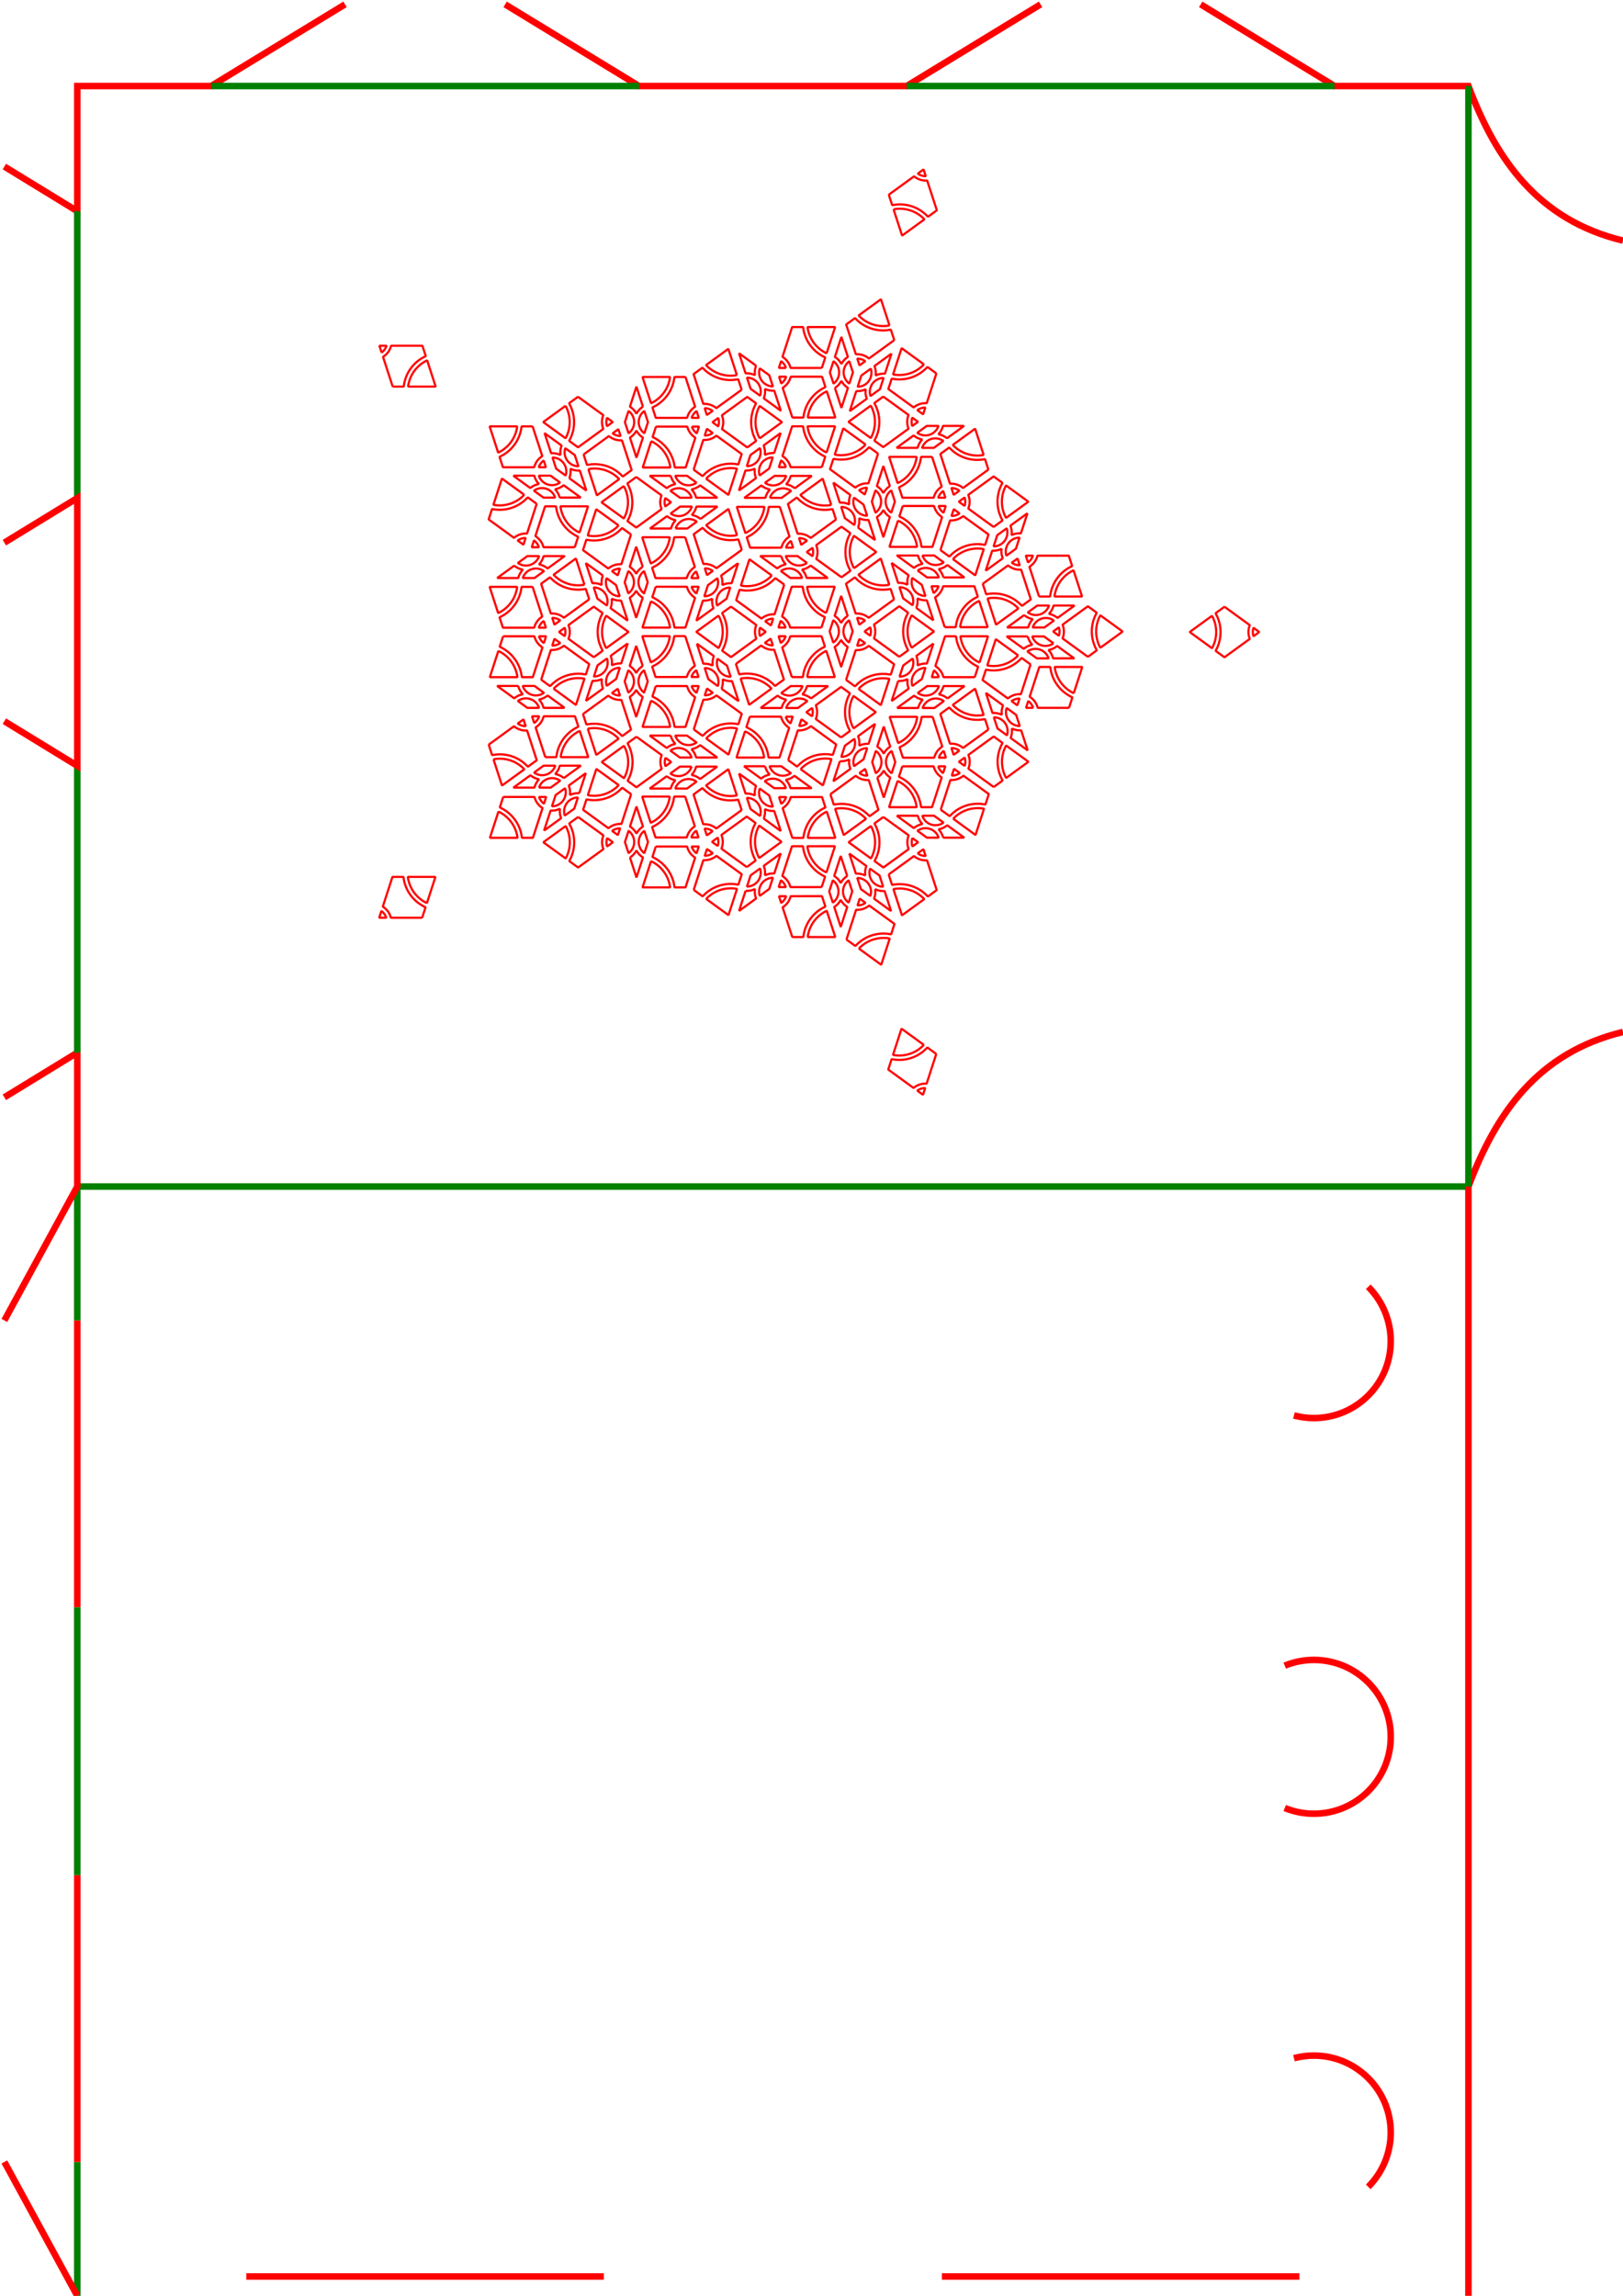 <?xml version="1.0" encoding="UTF-8" standalone="no"?>
<!-- Created with Inkscape (http://www.inkscape.org/) -->

<svg
   xmlns:dc="http://purl.org/dc/elements/1.1/"
   xmlns:cc="http://creativecommons.org/ns#"
   xmlns:rdf="http://www.w3.org/1999/02/22-rdf-syntax-ns#"
   xmlns:svg="http://www.w3.org/2000/svg"
   xmlns="http://www.w3.org/2000/svg"
   xmlns:xlink="http://www.w3.org/1999/xlink"
   xmlns:sodipodi="http://sodipodi.sourceforge.net/DTD/sodipodi-0.dtd"
   xmlns:inkscape="http://www.inkscape.org/namespaces/inkscape"
   width="210mm"
   height="297mm"
   viewBox="0 0 744.095 1052.362"
   id="svg4136"
   version="1.1"
   inkscape:version="0.91 r13725"
   sodipodi:docname="penrose-clone-try-choose-shape1f.svg">
  <defs
     id="defs4138" />
  <sodipodi:namedview
     id="base"
     pagecolor="#ffffff"
     bordercolor="#666666"
     borderopacity="1.0"
     inkscape:pageopacity="0.0"
     inkscape:pageshadow="2"
     inkscape:zoom="0.64477289"
     inkscape:cx="720.88144"
     inkscape:cy="400.5538"
     inkscape:document-units="mm"
     inkscape:current-layer="layer1"
     showgrid="false"
     units="mm"
     height="12in"
     width="8in"
     inkscape:object-paths="true"
     inkscape:snap-intersection-paths="true"
     inkscape:object-nodes="true"
     inkscape:snap-smooth-nodes="true"
     inkscape:snap-object-midpoints="true"
     inkscape:snap-center="true"
     inkscape:snap-global="true"
     inkscape:window-width="1912"
     inkscape:window-height="1057"
     inkscape:window-x="0"
     inkscape:window-y="0"
     inkscape:window-maximized="1"
     showguides="true"
     inkscape:guide-bbox="true"
     inkscape:snap-page="true">
    <sodipodi:guide
       position="35.433,508.465"
       orientation="1,0"
       id="guide10567"
       inkscape:label="Bottom tab"
       inkscape:color="rgb(0,0,255)" />
    <sodipodi:guide
       position="354.331,508.465"
       orientation="0,1"
       id="guide10791"
       inkscape:label="Fold"
       inkscape:color="rgb(0,0,255)" />
    <sodipodi:guide
       position="354.331,1016.929"
       orientation="0,1"
       id="guide10795"
       inkscape:label="Left tab"
       inkscape:color="rgb(0,0,255)" />
    <sodipodi:guide
       position="673.228,508.465"
       orientation="1,0"
       id="guide10797"
       inkscape:label="Top tab"
       inkscape:color="rgb(0,0,255)" />
    <sodipodi:guide
       position="354.331,508.465"
       orientation="1,0"
       id="guide10803"
       inkscape:label=""
       inkscape:color="rgb(0,0,255)" />
    <sodipodi:guide
       position="354.331,762.697"
       orientation="0,1"
       id="guide10805"
       inkscape:label=""
       inkscape:color="rgb(0,0,255)" />
  </sodipodi:namedview>
  <g
     inkscape:label="Calque 1"
     inkscape:groupmode="layer"
     id="layer1"
     transform="translate(0,-7.616784e-5)"
     style="display:inline">
    <g
       id="g10709"
       transform="matrix(0,-1,1,0,-172.707,660.907)">
      <g
         id="g10632">
        <use
           x="0"
           y="0"
           xlink:href="#g11011"
           inkscape:transform-center-x="561.91671"
           inkscape:transform-center-y="79.971077"
           id="use11642"
           transform="matrix(0.309,0.951,-0.951,0.309,757.765,11.121)"
           width="100%"
           height="100%"
           style="opacity:1" />
        <use
           x="0"
           y="0"
           xlink:href="#g11011"
           inkscape:transform-center-x="204.06451"
           inkscape:transform-center-y="-438.72823"
           id="use11644"
           transform="matrix(-0.809,0.588,-0.588,-0.809,981.35,735.235)"
           width="100%"
           height="100%"
           style="opacity:1" />
        <use
           x="0"
           y="0"
           xlink:href="#g11011"
           inkscape:transform-center-x="-300.37416"
           inkscape:transform-center-y="-378.41175"
           id="use11646"
           transform="matrix(-0.809,-0.588,0.588,-0.809,361.769,1171.641)"
           width="100%"
           height="100%"
           style="opacity:1" />
        <use
           x="0"
           y="0"
           xlink:href="#g11011"
           inkscape:transform-center-x="-532.14816"
           inkscape:transform-center-y="196.88025"
           id="use11648"
           transform="matrix(0.309,-0.951,0.951,0.309,-244.739,717.241)"
           width="100%"
           height="100%"
           style="opacity:1" />
        <g
           id="g11011"
           inkscape:label="#g11667"
           transform="matrix(1,0,0,-1,89.685,1204.55)"
           style="opacity:1">
          <g
             transform="matrix(-0.809,0.588,0.588,0.809,-1.46,-27.163)"
             style="display:inline"
             id="use10954">
            <path
               id="path10374"
               transform="matrix(-0.809,0.588,-0.588,-0.809,125.425,994.229)"
               d="m -214.732,156.416 -4.799,1.559 c 0.94,4.65 0.028,9.66 -2.975,13.793 -0.702,0.966 -1.487,1.837 -2.334,2.615 l 2.949,4.059 13.646,-4.434 c -0.139,-1.901 0.361,-3.857 1.564,-5.514 0.12,-0.165 0.251,-0.317 0.381,-0.471 l -8.434,-11.607 z m -6.697,2.176 -12.039,3.912 7.441,10.242 c 0.685,-0.65 1.327,-1.362 1.902,-2.154 2.62,-3.606 3.454,-7.948 2.695,-12 z m 16.35,11.109 c -0.8,1.115 -1.187,2.395 -1.195,3.666 l 3.121,-1.014 -1.926,-2.652 z"
               style="color:#000000;font-style:normal;font-variant:normal;font-weight:normal;font-stretch:normal;font-size:medium;line-height:normal;font-family:sans-serif;text-indent:0;text-align:start;text-decoration:none;text-decoration-line:none;text-decoration-style:solid;text-decoration-color:#000000;letter-spacing:normal;word-spacing:normal;text-transform:none;direction:ltr;block-progression:tb;writing-mode:lr-tb;baseline-shift:baseline;text-anchor:start;white-space:normal;clip-rule:nonzero;display:inline;overflow:visible;visibility:visible;opacity:1;isolation:auto;mix-blend-mode:normal;color-interpolation:sRGB;color-interpolation-filters:linearRGB;solid-color:#000000;solid-opacity:1;fill:none;fill-opacity:1;fill-rule:evenodd;stroke:#ff0000;stroke-width:1;stroke-linecap:butt;stroke-linejoin:bevel;stroke-miterlimit:4;stroke-dasharray:none;stroke-dashoffset:0;stroke-opacity:1;color-rendering:auto;image-rendering:auto;shape-rendering:auto;text-rendering:auto;enable-background:accumulate"
               inkscape:connector-curvature="0" />
          </g>
          <g
             transform="matrix(-0.809,0.588,-0.588,-0.809,870.747,1149.416)"
             style="display:inline;stroke-linejoin:bevel"
             id="use10956">
            <path
               id="path10474"
               transform="matrix(-0.809,-0.588,-0.588,0.809,139.476,470.337)"
               d="m -205.154,138.531 -9.176,2.98 c 0.105,1.452 -0.164,2.936 -0.834,4.295 1.446,-0.209 2.945,-0.037 4.34,0.527 l 5.67,-7.803 z m -11.141,3.619 -5.123,1.664 -3.164,4.355 c 2.542,0.816 5.413,-0.036 7.072,-2.32 0.815,-1.122 1.207,-2.416 1.215,-3.699 z m 2.547,5.557 c -2.038,-0.071 -4.071,0.842 -5.365,2.623 -0.815,1.122 -1.205,2.416 -1.213,3.699 l 5.121,-1.664 3.162,-4.354 c -0.558,-0.179 -1.131,-0.285 -1.705,-0.305 z m -12.051,2.139 -5.67,7.803 9.178,-2.98 c -0.105,-1.451 0.164,-2.936 0.834,-4.295 -1.447,0.21 -2.946,0.038 -4.342,-0.527 z"
               style="color:#000000;font-style:normal;font-variant:normal;font-weight:normal;font-stretch:normal;font-size:medium;line-height:normal;font-family:sans-serif;text-indent:0;text-align:start;text-decoration:none;text-decoration-line:none;text-decoration-style:solid;text-decoration-color:#000000;letter-spacing:normal;word-spacing:normal;text-transform:none;direction:ltr;block-progression:tb;writing-mode:lr-tb;baseline-shift:baseline;text-anchor:start;white-space:normal;clip-rule:nonzero;display:inline;overflow:visible;visibility:visible;opacity:1;isolation:auto;mix-blend-mode:normal;color-interpolation:sRGB;color-interpolation-filters:linearRGB;solid-color:#000000;solid-opacity:1;fill:none;fill-opacity:1;fill-rule:evenodd;stroke:#ff0000;stroke-width:1;stroke-linecap:butt;stroke-linejoin:bevel;stroke-miterlimit:4;stroke-dasharray:none;stroke-dashoffset:0;stroke-opacity:1;color-rendering:auto;image-rendering:auto;shape-rendering:auto;text-rendering:auto;enable-background:accumulate"
               inkscape:connector-curvature="0" />
          </g>
          <g
             transform="matrix(-1,0,0,1,444.046,-27.638)"
             style="display:inline"
             id="use10973">
            <path
               id="path10378"
               transform="matrix(-0.809,0.588,-0.588,-0.809,125.425,994.229)"
               d="m -214.732,156.416 -4.799,1.559 c 0.94,4.65 0.028,9.66 -2.975,13.793 -0.702,0.966 -1.487,1.837 -2.334,2.615 l 2.949,4.059 13.646,-4.434 c -0.139,-1.901 0.361,-3.857 1.564,-5.514 0.12,-0.165 0.251,-0.317 0.381,-0.471 l -8.434,-11.607 z m -6.697,2.176 -12.039,3.912 7.441,10.242 c 0.685,-0.65 1.327,-1.362 1.902,-2.154 2.62,-3.606 3.454,-7.948 2.695,-12 z m 16.35,11.109 c -0.8,1.115 -1.187,2.395 -1.195,3.666 l 3.121,-1.014 -1.926,-2.652 z"
               style="color:#000000;font-style:normal;font-variant:normal;font-weight:normal;font-stretch:normal;font-size:medium;line-height:normal;font-family:sans-serif;text-indent:0;text-align:start;text-decoration:none;text-decoration-line:none;text-decoration-style:solid;text-decoration-color:#000000;letter-spacing:normal;word-spacing:normal;text-transform:none;direction:ltr;block-progression:tb;writing-mode:lr-tb;baseline-shift:baseline;text-anchor:start;white-space:normal;clip-rule:nonzero;display:inline;overflow:visible;visibility:visible;opacity:1;isolation:auto;mix-blend-mode:normal;color-interpolation:sRGB;color-interpolation-filters:linearRGB;solid-color:#000000;solid-opacity:1;fill:none;fill-opacity:1;fill-rule:evenodd;stroke:#ff0000;stroke-width:1;stroke-linecap:butt;stroke-linejoin:bevel;stroke-miterlimit:4;stroke-dasharray:none;stroke-dashoffset:0;stroke-opacity:1;color-rendering:auto;image-rendering:auto;shape-rendering:auto;text-rendering:auto;enable-background:accumulate"
               inkscape:connector-curvature="0" />
          </g>
          <g
             transform="matrix(-0.309,0.951,0.951,0.309,-384.338,305.063)"
             style="display:inline"
             id="use10975">
            <path
               id="path10382"
               transform="matrix(-0.809,0.588,-0.588,-0.809,125.425,994.229)"
               d="m -214.732,156.416 -4.799,1.559 c 0.94,4.65 0.028,9.66 -2.975,13.793 -0.702,0.966 -1.487,1.837 -2.334,2.615 l 2.949,4.059 13.646,-4.434 c -0.139,-1.901 0.361,-3.857 1.564,-5.514 0.12,-0.165 0.251,-0.317 0.381,-0.471 l -8.434,-11.607 z m -6.697,2.176 -12.039,3.912 7.441,10.242 c 0.685,-0.65 1.327,-1.362 1.902,-2.154 2.62,-3.606 3.454,-7.948 2.695,-12 z m 16.35,11.109 c -0.8,1.115 -1.187,2.395 -1.195,3.666 l 3.121,-1.014 -1.926,-2.652 z"
               style="color:#000000;font-style:normal;font-variant:normal;font-weight:normal;font-stretch:normal;font-size:medium;line-height:normal;font-family:sans-serif;text-indent:0;text-align:start;text-decoration:none;text-decoration-line:none;text-decoration-style:solid;text-decoration-color:#000000;letter-spacing:normal;word-spacing:normal;text-transform:none;direction:ltr;block-progression:tb;writing-mode:lr-tb;baseline-shift:baseline;text-anchor:start;white-space:normal;clip-rule:nonzero;display:inline;overflow:visible;visibility:visible;opacity:1;isolation:auto;mix-blend-mode:normal;color-interpolation:sRGB;color-interpolation-filters:linearRGB;solid-color:#000000;solid-opacity:1;fill:none;fill-opacity:1;fill-rule:evenodd;stroke:#ff0000;stroke-width:1;stroke-linecap:butt;stroke-linejoin:bevel;stroke-miterlimit:4;stroke-dasharray:none;stroke-dashoffset:0;stroke-opacity:1;color-rendering:auto;image-rendering:auto;shape-rendering:auto;text-rendering:auto;enable-background:accumulate"
               inkscape:connector-curvature="0" />
          </g>
          <g
             transform="matrix(0.809,0.588,0.588,-0.809,-323.926,1195.68)"
             style="display:inline"
             id="use10977">
            <path
               id="path10386"
               transform="matrix(-0.809,0.588,-0.588,-0.809,125.425,994.229)"
               d="m -214.732,156.416 -4.799,1.559 c 0.94,4.65 0.028,9.66 -2.975,13.793 -0.702,0.966 -1.487,1.837 -2.334,2.615 l 2.949,4.059 13.646,-4.434 c -0.139,-1.901 0.361,-3.857 1.564,-5.514 0.12,-0.165 0.251,-0.317 0.381,-0.471 l -8.434,-11.607 z m -6.697,2.176 -12.039,3.912 7.441,10.242 c 0.685,-0.65 1.327,-1.362 1.902,-2.154 2.62,-3.606 3.454,-7.948 2.695,-12 z m 16.35,11.109 c -0.8,1.115 -1.187,2.395 -1.195,3.666 l 3.121,-1.014 -1.926,-2.652 z"
               style="color:#000000;font-style:normal;font-variant:normal;font-weight:normal;font-stretch:normal;font-size:medium;line-height:normal;font-family:sans-serif;text-indent:0;text-align:start;text-decoration:none;text-decoration-line:none;text-decoration-style:solid;text-decoration-color:#000000;letter-spacing:normal;word-spacing:normal;text-transform:none;direction:ltr;block-progression:tb;writing-mode:lr-tb;baseline-shift:baseline;text-anchor:start;white-space:normal;clip-rule:nonzero;display:inline;overflow:visible;visibility:visible;opacity:1;isolation:auto;mix-blend-mode:normal;color-interpolation:sRGB;color-interpolation-filters:linearRGB;solid-color:#000000;solid-opacity:1;fill:none;fill-opacity:1;fill-rule:evenodd;stroke:#ff0000;stroke-width:1;stroke-linecap:butt;stroke-linejoin:bevel;stroke-miterlimit:4;stroke-dasharray:none;stroke-dashoffset:0;stroke-opacity:1;color-rendering:auto;image-rendering:auto;shape-rendering:auto;text-rendering:auto;enable-background:accumulate"
               inkscape:connector-curvature="0" />
          </g>
          <g
             transform="translate(-14.051,-43.245)"
             style="display:inline;stroke-linejoin:bevel"
             id="use10987">
            <path
               id="path10470"
               transform="matrix(-0.809,-0.588,-0.588,0.809,139.476,470.337)"
               d="m -205.154,138.531 -9.176,2.98 c 0.105,1.452 -0.164,2.936 -0.834,4.295 1.446,-0.209 2.945,-0.037 4.34,0.527 l 5.67,-7.803 z m -11.141,3.619 -5.123,1.664 -3.164,4.355 c 2.542,0.816 5.413,-0.036 7.072,-2.32 0.815,-1.122 1.207,-2.416 1.215,-3.699 z m 2.547,5.557 c -2.038,-0.071 -4.071,0.842 -5.365,2.623 -0.815,1.122 -1.205,2.416 -1.213,3.699 l 5.121,-1.664 3.162,-4.354 c -0.558,-0.179 -1.131,-0.285 -1.705,-0.305 z m -12.051,2.139 -5.67,7.803 9.178,-2.98 c -0.105,-1.451 0.164,-2.936 0.834,-4.295 -1.447,0.21 -2.946,0.038 -4.342,-0.527 z"
               style="color:#000000;font-style:normal;font-variant:normal;font-weight:normal;font-stretch:normal;font-size:medium;line-height:normal;font-family:sans-serif;text-indent:0;text-align:start;text-decoration:none;text-decoration-line:none;text-decoration-style:solid;text-decoration-color:#000000;letter-spacing:normal;word-spacing:normal;text-transform:none;direction:ltr;block-progression:tb;writing-mode:lr-tb;baseline-shift:baseline;text-anchor:start;white-space:normal;clip-rule:nonzero;display:inline;overflow:visible;visibility:visible;opacity:1;isolation:auto;mix-blend-mode:normal;color-interpolation:sRGB;color-interpolation-filters:linearRGB;solid-color:#000000;solid-opacity:1;fill:none;fill-opacity:1;fill-rule:evenodd;stroke:#ff0000;stroke-width:1;stroke-linecap:butt;stroke-linejoin:bevel;stroke-miterlimit:4;stroke-dasharray:none;stroke-dashoffset:0;stroke-opacity:1;color-rendering:auto;image-rendering:auto;shape-rendering:auto;text-rendering:auto;enable-background:accumulate"
               inkscape:connector-curvature="0" />
          </g>
          <g
             transform="translate(-6.4138737e-5,-3.0027199e-5)"
             style="display:inline;stroke-linejoin:bevel"
             id="use10989">
            <path
               id="path10466"
               transform="matrix(-0.809,-0.588,-0.588,0.809,139.476,470.337)"
               d="m -205.154,138.531 -9.176,2.98 c 0.105,1.452 -0.164,2.936 -0.834,4.295 1.446,-0.209 2.945,-0.037 4.34,0.527 l 5.67,-7.803 z m -11.141,3.619 -5.123,1.664 -3.164,4.355 c 2.542,0.816 5.413,-0.036 7.072,-2.32 0.815,-1.122 1.207,-2.416 1.215,-3.699 z m 2.547,5.557 c -2.038,-0.071 -4.071,0.842 -5.365,2.623 -0.815,1.122 -1.205,2.416 -1.213,3.699 l 5.121,-1.664 3.162,-4.354 c -0.558,-0.179 -1.131,-0.285 -1.705,-0.305 z m -12.051,2.139 -5.67,7.803 9.178,-2.98 c -0.105,-1.451 0.164,-2.936 0.834,-4.295 -1.447,0.21 -2.946,0.038 -4.342,-0.527 z"
               style="color:#000000;font-style:normal;font-variant:normal;font-weight:normal;font-stretch:normal;font-size:medium;line-height:normal;font-family:sans-serif;text-indent:0;text-align:start;text-decoration:none;text-decoration-line:none;text-decoration-style:solid;text-decoration-color:#000000;letter-spacing:normal;word-spacing:normal;text-transform:none;direction:ltr;block-progression:tb;writing-mode:lr-tb;baseline-shift:baseline;text-anchor:start;white-space:normal;clip-rule:nonzero;display:inline;overflow:visible;visibility:visible;opacity:1;isolation:auto;mix-blend-mode:normal;color-interpolation:sRGB;color-interpolation-filters:linearRGB;solid-color:#000000;solid-opacity:1;fill:none;fill-opacity:1;fill-rule:evenodd;stroke:#ff0000;stroke-width:1;stroke-linecap:butt;stroke-linejoin:bevel;stroke-miterlimit:4;stroke-dasharray:none;stroke-dashoffset:0;stroke-opacity:1;color-rendering:auto;image-rendering:auto;shape-rendering:auto;text-rendering:auto;enable-background:accumulate"
               inkscape:connector-curvature="0" />
          </g>
          <g
             transform="matrix(0.309,0.951,0.951,-0.309,-535.605,772.135)"
             style="display:inline"
             id="use10991">
            <path
               id="path10390"
               transform="matrix(-0.809,0.588,-0.588,-0.809,125.425,994.229)"
               d="m -214.732,156.416 -4.799,1.559 c 0.94,4.65 0.028,9.66 -2.975,13.793 -0.702,0.966 -1.487,1.837 -2.334,2.615 l 2.949,4.059 13.646,-4.434 c -0.139,-1.901 0.361,-3.857 1.564,-5.514 0.12,-0.165 0.251,-0.317 0.381,-0.471 l -8.434,-11.607 z m -6.697,2.176 -12.039,3.912 7.441,10.242 c 0.685,-0.65 1.327,-1.362 1.902,-2.154 2.62,-3.606 3.454,-7.948 2.695,-12 z m 16.35,11.109 c -0.8,1.115 -1.187,2.395 -1.195,3.666 l 3.121,-1.014 -1.926,-2.652 z"
               style="color:#000000;font-style:normal;font-variant:normal;font-weight:normal;font-stretch:normal;font-size:medium;line-height:normal;font-family:sans-serif;text-indent:0;text-align:start;text-decoration:none;text-decoration-line:none;text-decoration-style:solid;text-decoration-color:#000000;letter-spacing:normal;word-spacing:normal;text-transform:none;direction:ltr;block-progression:tb;writing-mode:lr-tb;baseline-shift:baseline;text-anchor:start;white-space:normal;clip-rule:nonzero;display:inline;overflow:visible;visibility:visible;opacity:1;isolation:auto;mix-blend-mode:normal;color-interpolation:sRGB;color-interpolation-filters:linearRGB;solid-color:#000000;solid-opacity:1;fill:none;fill-opacity:1;fill-rule:evenodd;stroke:#ff0000;stroke-width:1;stroke-linecap:butt;stroke-linejoin:bevel;stroke-miterlimit:4;stroke-dasharray:none;stroke-dashoffset:0;stroke-opacity:1;color-rendering:auto;image-rendering:auto;shape-rendering:auto;text-rendering:auto;enable-background:accumulate"
               inkscape:connector-curvature="0" />
          </g>
          <g
             transform="matrix(0.809,0.588,-0.588,0.809,452.002,2.564)"
             style="display:inline;stroke-linejoin:bevel"
             id="use10993">
            <path
               id="path10462"
               transform="matrix(-0.809,-0.588,-0.588,0.809,139.476,470.337)"
               d="m -205.154,138.531 -9.176,2.98 c 0.105,1.452 -0.164,2.936 -0.834,4.295 1.446,-0.209 2.945,-0.037 4.34,0.527 l 5.67,-7.803 z m -11.141,3.619 -5.123,1.664 -3.164,4.355 c 2.542,0.816 5.413,-0.036 7.072,-2.32 0.815,-1.122 1.207,-2.416 1.215,-3.699 z m 2.547,5.557 c -2.038,-0.071 -4.071,0.842 -5.365,2.623 -0.815,1.122 -1.205,2.416 -1.213,3.699 l 5.121,-1.664 3.162,-4.354 c -0.558,-0.179 -1.131,-0.285 -1.705,-0.305 z m -12.051,2.139 -5.67,7.803 9.178,-2.98 c -0.105,-1.451 0.164,-2.936 0.834,-4.295 -1.447,0.21 -2.946,0.038 -4.342,-0.527 z"
               style="color:#000000;font-style:normal;font-variant:normal;font-weight:normal;font-stretch:normal;font-size:medium;line-height:normal;font-family:sans-serif;text-indent:0;text-align:start;text-decoration:none;text-decoration-line:none;text-decoration-style:solid;text-decoration-color:#000000;letter-spacing:normal;word-spacing:normal;text-transform:none;direction:ltr;block-progression:tb;writing-mode:lr-tb;baseline-shift:baseline;text-anchor:start;white-space:normal;clip-rule:nonzero;display:inline;overflow:visible;visibility:visible;opacity:1;isolation:auto;mix-blend-mode:normal;color-interpolation:sRGB;color-interpolation-filters:linearRGB;solid-color:#000000;solid-opacity:1;fill:none;fill-opacity:1;fill-rule:evenodd;stroke:#ff0000;stroke-width:1;stroke-linecap:butt;stroke-linejoin:bevel;stroke-miterlimit:4;stroke-dasharray:none;stroke-dashoffset:0;stroke-opacity:1;color-rendering:auto;image-rendering:auto;shape-rendering:auto;text-rendering:auto;enable-background:accumulate"
               inkscape:connector-curvature="0" />
          </g>
          <g
             transform="matrix(-0.809,0.588,-0.588,-0.809,811.231,1130.078)"
             style="display:inline;stroke-linejoin:bevel"
             id="use10995">
            <path
               id="path10458"
               transform="matrix(-0.809,-0.588,-0.588,0.809,139.476,470.337)"
               d="m -205.154,138.531 -9.176,2.98 c 0.105,1.452 -0.164,2.936 -0.834,4.295 1.446,-0.209 2.945,-0.037 4.34,0.527 l 5.67,-7.803 z m -11.141,3.619 -5.123,1.664 -3.164,4.355 c 2.542,0.816 5.413,-0.036 7.072,-2.32 0.815,-1.122 1.207,-2.416 1.215,-3.699 z m 2.547,5.557 c -2.038,-0.071 -4.071,0.842 -5.365,2.623 -0.815,1.122 -1.205,2.416 -1.213,3.699 l 5.121,-1.664 3.162,-4.354 c -0.558,-0.179 -1.131,-0.285 -1.705,-0.305 z m -12.051,2.139 -5.67,7.803 9.178,-2.98 c -0.105,-1.451 0.164,-2.936 0.834,-4.295 -1.447,0.21 -2.946,0.038 -4.342,-0.527 z"
               style="color:#000000;font-style:normal;font-variant:normal;font-weight:normal;font-stretch:normal;font-size:medium;line-height:normal;font-family:sans-serif;text-indent:0;text-align:start;text-decoration:none;text-decoration-line:none;text-decoration-style:solid;text-decoration-color:#000000;letter-spacing:normal;word-spacing:normal;text-transform:none;direction:ltr;block-progression:tb;writing-mode:lr-tb;baseline-shift:baseline;text-anchor:start;white-space:normal;clip-rule:nonzero;display:inline;overflow:visible;visibility:visible;opacity:1;isolation:auto;mix-blend-mode:normal;color-interpolation:sRGB;color-interpolation-filters:linearRGB;solid-color:#000000;solid-opacity:1;fill:none;fill-opacity:1;fill-rule:evenodd;stroke:#ff0000;stroke-width:1;stroke-linecap:butt;stroke-linejoin:bevel;stroke-miterlimit:4;stroke-dasharray:none;stroke-dashoffset:0;stroke-opacity:1;color-rendering:auto;image-rendering:auto;shape-rendering:auto;text-rendering:auto;enable-background:accumulate"
               inkscape:connector-curvature="0" />
          </g>
          <g
             transform="matrix(0.809,-0.588,-0.588,-0.809,468.241,1413.469)"
             style="display:inline"
             id="use10997">
            <path
               id="path10394"
               transform="matrix(-0.809,0.588,-0.588,-0.809,125.425,994.229)"
               d="m -214.732,156.416 -4.799,1.559 c 0.94,4.65 0.028,9.66 -2.975,13.793 -0.702,0.966 -1.487,1.837 -2.334,2.615 l 2.949,4.059 13.646,-4.434 c -0.139,-1.901 0.361,-3.857 1.564,-5.514 0.12,-0.165 0.251,-0.317 0.381,-0.471 l -8.434,-11.607 z m -6.697,2.176 -12.039,3.912 7.441,10.242 c 0.685,-0.65 1.327,-1.362 1.902,-2.154 2.62,-3.606 3.454,-7.948 2.695,-12 z m 16.35,11.109 c -0.8,1.115 -1.187,2.395 -1.195,3.666 l 3.121,-1.014 -1.926,-2.652 z"
               style="color:#000000;font-style:normal;font-variant:normal;font-weight:normal;font-stretch:normal;font-size:medium;line-height:normal;font-family:sans-serif;text-indent:0;text-align:start;text-decoration:none;text-decoration-line:none;text-decoration-style:solid;text-decoration-color:#000000;letter-spacing:normal;word-spacing:normal;text-transform:none;direction:ltr;block-progression:tb;writing-mode:lr-tb;baseline-shift:baseline;text-anchor:start;white-space:normal;clip-rule:nonzero;display:inline;overflow:visible;visibility:visible;opacity:1;isolation:auto;mix-blend-mode:normal;color-interpolation:sRGB;color-interpolation-filters:linearRGB;solid-color:#000000;solid-opacity:1;fill:none;fill-opacity:1;fill-rule:evenodd;stroke:#ff0000;stroke-width:1;stroke-linecap:butt;stroke-linejoin:bevel;stroke-miterlimit:4;stroke-dasharray:none;stroke-dashoffset:0;stroke-opacity:1;color-rendering:auto;image-rendering:auto;shape-rendering:auto;text-rendering:auto;enable-background:accumulate"
               inkscape:connector-curvature="0" />
          </g>
          <g
             transform="matrix(-0.309,-0.951,-0.951,0.309,942.88,657.404)"
             style="display:inline"
             id="use10999">
            <path
               id="path10398"
               transform="matrix(-0.809,0.588,-0.588,-0.809,125.425,994.229)"
               d="m -214.732,156.416 -4.799,1.559 c 0.94,4.65 0.028,9.66 -2.975,13.793 -0.702,0.966 -1.487,1.837 -2.334,2.615 l 2.949,4.059 13.646,-4.434 c -0.139,-1.901 0.361,-3.857 1.564,-5.514 0.12,-0.165 0.251,-0.317 0.381,-0.471 l -8.434,-11.607 z m -6.697,2.176 -12.039,3.912 7.441,10.242 c 0.685,-0.65 1.327,-1.362 1.902,-2.154 2.62,-3.606 3.454,-7.948 2.695,-12 z m 16.35,11.109 c -0.8,1.115 -1.187,2.395 -1.195,3.666 l 3.121,-1.014 -1.926,-2.652 z"
               style="color:#000000;font-style:normal;font-variant:normal;font-weight:normal;font-stretch:normal;font-size:medium;line-height:normal;font-family:sans-serif;text-indent:0;text-align:start;text-decoration:none;text-decoration-line:none;text-decoration-style:solid;text-decoration-color:#000000;letter-spacing:normal;word-spacing:normal;text-transform:none;direction:ltr;block-progression:tb;writing-mode:lr-tb;baseline-shift:baseline;text-anchor:start;white-space:normal;clip-rule:nonzero;display:inline;overflow:visible;visibility:visible;opacity:1;isolation:auto;mix-blend-mode:normal;color-interpolation:sRGB;color-interpolation-filters:linearRGB;solid-color:#000000;solid-opacity:1;fill:none;fill-opacity:1;fill-rule:evenodd;stroke:#ff0000;stroke-width:1;stroke-linecap:butt;stroke-linejoin:bevel;stroke-miterlimit:4;stroke-dasharray:none;stroke-dashoffset:0;stroke-opacity:1;color-rendering:auto;image-rendering:auto;shape-rendering:auto;text-rendering:auto;enable-background:accumulate"
               inkscape:connector-curvature="0" />
          </g>
          <g
             transform="matrix(-1,0,0,1,370.487,-27.629)"
             style="display:inline"
             id="use11001">
            <path
               id="path10402"
               transform="matrix(-0.809,0.588,-0.588,-0.809,125.425,994.229)"
               d="m -214.732,156.416 -4.799,1.559 c 0.94,4.65 0.028,9.66 -2.975,13.793 -0.702,0.966 -1.487,1.837 -2.334,2.615 l 2.949,4.059 13.646,-4.434 c -0.139,-1.901 0.361,-3.857 1.564,-5.514 0.12,-0.165 0.251,-0.317 0.381,-0.471 l -8.434,-11.607 z m -6.697,2.176 -12.039,3.912 7.441,10.242 c 0.685,-0.65 1.327,-1.362 1.902,-2.154 2.62,-3.606 3.454,-7.948 2.695,-12 z m 16.35,11.109 c -0.8,1.115 -1.187,2.395 -1.195,3.666 l 3.121,-1.014 -1.926,-2.652 z"
               style="color:#000000;font-style:normal;font-variant:normal;font-weight:normal;font-stretch:normal;font-size:medium;line-height:normal;font-family:sans-serif;text-indent:0;text-align:start;text-decoration:none;text-decoration-line:none;text-decoration-style:solid;text-decoration-color:#000000;letter-spacing:normal;word-spacing:normal;text-transform:none;direction:ltr;block-progression:tb;writing-mode:lr-tb;baseline-shift:baseline;text-anchor:start;white-space:normal;clip-rule:nonzero;display:inline;overflow:visible;visibility:visible;opacity:1;isolation:auto;mix-blend-mode:normal;color-interpolation:sRGB;color-interpolation-filters:linearRGB;solid-color:#000000;solid-opacity:1;fill:none;fill-opacity:1;fill-rule:evenodd;stroke:#ff0000;stroke-width:1;stroke-linecap:butt;stroke-linejoin:bevel;stroke-miterlimit:4;stroke-dasharray:none;stroke-dashoffset:0;stroke-opacity:1;color-rendering:auto;image-rendering:auto;shape-rendering:auto;text-rendering:auto;enable-background:accumulate"
               inkscape:connector-curvature="0" />
          </g>
          <g
             transform="matrix(-0.309,0.951,0.951,0.309,-457.896,305.061)"
             style="display:inline"
             id="use11003">
            <path
               id="path10406"
               transform="matrix(-0.809,0.588,-0.588,-0.809,125.425,994.229)"
               d="m -214.732,156.416 -4.799,1.559 c 0.94,4.65 0.028,9.66 -2.975,13.793 -0.702,0.966 -1.487,1.837 -2.334,2.615 l 2.949,4.059 13.646,-4.434 c -0.139,-1.901 0.361,-3.857 1.564,-5.514 0.12,-0.165 0.251,-0.317 0.381,-0.471 l -8.434,-11.607 z m -6.697,2.176 -12.039,3.912 7.441,10.242 c 0.685,-0.65 1.327,-1.362 1.902,-2.154 2.62,-3.606 3.454,-7.948 2.695,-12 z m 16.35,11.109 c -0.8,1.115 -1.187,2.395 -1.195,3.666 l 3.121,-1.014 -1.926,-2.652 z"
               style="color:#000000;font-style:normal;font-variant:normal;font-weight:normal;font-stretch:normal;font-size:medium;line-height:normal;font-family:sans-serif;text-indent:0;text-align:start;text-decoration:none;text-decoration-line:none;text-decoration-style:solid;text-decoration-color:#000000;letter-spacing:normal;word-spacing:normal;text-transform:none;direction:ltr;block-progression:tb;writing-mode:lr-tb;baseline-shift:baseline;text-anchor:start;white-space:normal;clip-rule:nonzero;display:inline;overflow:visible;visibility:visible;opacity:1;isolation:auto;mix-blend-mode:normal;color-interpolation:sRGB;color-interpolation-filters:linearRGB;solid-color:#000000;solid-opacity:1;fill:none;fill-opacity:1;fill-rule:evenodd;stroke:#ff0000;stroke-width:1;stroke-linecap:butt;stroke-linejoin:bevel;stroke-miterlimit:4;stroke-dasharray:none;stroke-dashoffset:0;stroke-opacity:1;color-rendering:auto;image-rendering:auto;shape-rendering:auto;text-rendering:auto;enable-background:accumulate"
               inkscape:connector-curvature="0" />
          </g>
          <g
             transform="matrix(0.809,0.588,0.588,-0.809,-397.473,1195.709)"
             style="display:inline"
             id="use11005">
            <path
               id="path10410"
               transform="matrix(-0.809,0.588,-0.588,-0.809,125.425,994.229)"
               d="m -214.732,156.416 -4.799,1.559 c 0.94,4.65 0.028,9.66 -2.975,13.793 -0.702,0.966 -1.487,1.837 -2.334,2.615 l 2.949,4.059 13.646,-4.434 c -0.139,-1.901 0.361,-3.857 1.564,-5.514 0.12,-0.165 0.251,-0.317 0.381,-0.471 l -8.434,-11.607 z m -6.697,2.176 -12.039,3.912 7.441,10.242 c 0.685,-0.65 1.327,-1.362 1.902,-2.154 2.62,-3.606 3.454,-7.948 2.695,-12 z m 16.35,11.109 c -0.8,1.115 -1.187,2.395 -1.195,3.666 l 3.121,-1.014 -1.926,-2.652 z"
               style="color:#000000;font-style:normal;font-variant:normal;font-weight:normal;font-stretch:normal;font-size:medium;line-height:normal;font-family:sans-serif;text-indent:0;text-align:start;text-decoration:none;text-decoration-line:none;text-decoration-style:solid;text-decoration-color:#000000;letter-spacing:normal;word-spacing:normal;text-transform:none;direction:ltr;block-progression:tb;writing-mode:lr-tb;baseline-shift:baseline;text-anchor:start;white-space:normal;clip-rule:nonzero;display:inline;overflow:visible;visibility:visible;opacity:1;isolation:auto;mix-blend-mode:normal;color-interpolation:sRGB;color-interpolation-filters:linearRGB;solid-color:#000000;solid-opacity:1;fill:none;fill-opacity:1;fill-rule:evenodd;stroke:#ff0000;stroke-width:1;stroke-linecap:butt;stroke-linejoin:bevel;stroke-miterlimit:4;stroke-dasharray:none;stroke-dashoffset:0;stroke-opacity:1;color-rendering:auto;image-rendering:auto;shape-rendering:auto;text-rendering:auto;enable-background:accumulate"
               inkscape:connector-curvature="0" />
          </g>
          <g
             transform="matrix(0.309,0.951,-0.951,0.309,779.385,243.629)"
             style="display:inline;stroke-linejoin:bevel"
             id="use11007">
            <path
               id="path10454"
               transform="matrix(-0.809,-0.588,-0.588,0.809,139.476,470.337)"
               d="m -205.154,138.531 -9.176,2.98 c 0.105,1.452 -0.164,2.936 -0.834,4.295 1.446,-0.209 2.945,-0.037 4.34,0.527 l 5.67,-7.803 z m -11.141,3.619 -5.123,1.664 -3.164,4.355 c 2.542,0.816 5.413,-0.036 7.072,-2.32 0.815,-1.122 1.207,-2.416 1.215,-3.699 z m 2.547,5.557 c -2.038,-0.071 -4.071,0.842 -5.365,2.623 -0.815,1.122 -1.205,2.416 -1.213,3.699 l 5.121,-1.664 3.162,-4.354 c -0.558,-0.179 -1.131,-0.285 -1.705,-0.305 z m -12.051,2.139 -5.67,7.803 9.178,-2.98 c -0.105,-1.451 0.164,-2.936 0.834,-4.295 -1.447,0.21 -2.946,0.038 -4.342,-0.527 z"
               style="color:#000000;font-style:normal;font-variant:normal;font-weight:normal;font-stretch:normal;font-size:medium;line-height:normal;font-family:sans-serif;text-indent:0;text-align:start;text-decoration:none;text-decoration-line:none;text-decoration-style:solid;text-decoration-color:#000000;letter-spacing:normal;word-spacing:normal;text-transform:none;direction:ltr;block-progression:tb;writing-mode:lr-tb;baseline-shift:baseline;text-anchor:start;white-space:normal;clip-rule:nonzero;display:inline;overflow:visible;visibility:visible;opacity:1;isolation:auto;mix-blend-mode:normal;color-interpolation:sRGB;color-interpolation-filters:linearRGB;solid-color:#000000;solid-opacity:1;fill:none;fill-opacity:1;fill-rule:evenodd;stroke:#ff0000;stroke-width:1;stroke-linecap:butt;stroke-linejoin:bevel;stroke-miterlimit:4;stroke-dasharray:none;stroke-dashoffset:0;stroke-opacity:1;color-rendering:auto;image-rendering:auto;shape-rendering:auto;text-rendering:auto;enable-background:accumulate"
               inkscape:connector-curvature="0" />
          </g>
          <g
             transform="matrix(-0.309,0.951,-0.951,-0.309,939.323,744.271)"
             style="display:inline;stroke-linejoin:bevel"
             id="use11009">
            <path
               id="path10450"
               transform="matrix(-0.809,-0.588,-0.588,0.809,139.476,470.337)"
               d="m -205.154,138.531 -9.176,2.98 c 0.105,1.452 -0.164,2.936 -0.834,4.295 1.446,-0.209 2.945,-0.037 4.34,0.527 l 5.67,-7.803 z m -11.141,3.619 -5.123,1.664 -3.164,4.355 c 2.542,0.816 5.413,-0.036 7.072,-2.32 0.815,-1.122 1.207,-2.416 1.215,-3.699 z m 2.547,5.557 c -2.038,-0.071 -4.071,0.842 -5.365,2.623 -0.815,1.122 -1.205,2.416 -1.213,3.699 l 5.121,-1.664 3.162,-4.354 c -0.558,-0.179 -1.131,-0.285 -1.705,-0.305 z m -12.051,2.139 -5.67,7.803 9.178,-2.98 c -0.105,-1.451 0.164,-2.936 0.834,-4.295 -1.447,0.21 -2.946,0.038 -4.342,-0.527 z"
               style="color:#000000;font-style:normal;font-variant:normal;font-weight:normal;font-stretch:normal;font-size:medium;line-height:normal;font-family:sans-serif;text-indent:0;text-align:start;text-decoration:none;text-decoration-line:none;text-decoration-style:solid;text-decoration-color:#000000;letter-spacing:normal;word-spacing:normal;text-transform:none;direction:ltr;block-progression:tb;writing-mode:lr-tb;baseline-shift:baseline;text-anchor:start;white-space:normal;clip-rule:nonzero;display:inline;overflow:visible;visibility:visible;opacity:1;isolation:auto;mix-blend-mode:normal;color-interpolation:sRGB;color-interpolation-filters:linearRGB;solid-color:#000000;solid-opacity:1;fill:none;fill-opacity:1;fill-rule:evenodd;stroke:#ff0000;stroke-width:1;stroke-linecap:butt;stroke-linejoin:bevel;stroke-miterlimit:4;stroke-dasharray:none;stroke-dashoffset:0;stroke-opacity:1;color-rendering:auto;image-rendering:auto;shape-rendering:auto;text-rendering:auto;enable-background:accumulate"
               inkscape:connector-curvature="0" />
          </g>
          <g
             transform="matrix(-0.809,-0.588,-0.588,0.809,790.695,190.586)"
             style="display:inline"
             id="use11696">
            <path
               id="path10414"
               transform="matrix(-0.809,0.588,-0.588,-0.809,125.425,994.229)"
               d="m -214.732,156.416 -4.799,1.559 c 0.94,4.65 0.028,9.66 -2.975,13.793 -0.702,0.966 -1.487,1.837 -2.334,2.615 l 2.949,4.059 13.646,-4.434 c -0.139,-1.901 0.361,-3.857 1.564,-5.514 0.12,-0.165 0.251,-0.317 0.381,-0.471 l -8.434,-11.607 z m -6.697,2.176 -12.039,3.912 7.441,10.242 c 0.685,-0.65 1.327,-1.362 1.902,-2.154 2.62,-3.606 3.454,-7.948 2.695,-12 z m 16.35,11.109 c -0.8,1.115 -1.187,2.395 -1.195,3.666 l 3.121,-1.014 -1.926,-2.652 z"
               style="color:#000000;font-style:normal;font-variant:normal;font-weight:normal;font-stretch:normal;font-size:medium;line-height:normal;font-family:sans-serif;text-indent:0;text-align:start;text-decoration:none;text-decoration-line:none;text-decoration-style:solid;text-decoration-color:#000000;letter-spacing:normal;word-spacing:normal;text-transform:none;direction:ltr;block-progression:tb;writing-mode:lr-tb;baseline-shift:baseline;text-anchor:start;white-space:normal;clip-rule:nonzero;display:inline;overflow:visible;visibility:visible;opacity:1;isolation:auto;mix-blend-mode:normal;color-interpolation:sRGB;color-interpolation-filters:linearRGB;solid-color:#000000;solid-opacity:1;fill:none;fill-opacity:1;fill-rule:evenodd;stroke:#ff0000;stroke-width:1;stroke-linecap:butt;stroke-linejoin:bevel;stroke-miterlimit:4;stroke-dasharray:none;stroke-dashoffset:0;stroke-opacity:1;color-rendering:auto;image-rendering:auto;shape-rendering:auto;text-rendering:auto;enable-background:accumulate"
               inkscape:connector-curvature="0" />
          </g>
          <g
             transform="matrix(0.309,0.951,0.951,-0.309,-572.387,798.878)"
             style="display:inline"
             id="use11698">
            <path
               id="path10418"
               transform="matrix(-0.809,0.588,-0.588,-0.809,125.425,994.229)"
               d="m -214.732,156.416 -4.799,1.559 c 0.94,4.65 0.028,9.66 -2.975,13.793 -0.702,0.966 -1.487,1.837 -2.334,2.615 l 2.949,4.059 13.646,-4.434 c -0.139,-1.901 0.361,-3.857 1.564,-5.514 0.12,-0.165 0.251,-0.317 0.381,-0.471 l -8.434,-11.607 z m -6.697,2.176 -12.039,3.912 7.441,10.242 c 0.685,-0.65 1.327,-1.362 1.902,-2.154 2.62,-3.606 3.454,-7.948 2.695,-12 z m 16.35,11.109 c -0.8,1.115 -1.187,2.395 -1.195,3.666 l 3.121,-1.014 -1.926,-2.652 z"
               style="color:#000000;font-style:normal;font-variant:normal;font-weight:normal;font-stretch:normal;font-size:medium;line-height:normal;font-family:sans-serif;text-indent:0;text-align:start;text-decoration:none;text-decoration-line:none;text-decoration-style:solid;text-decoration-color:#000000;letter-spacing:normal;word-spacing:normal;text-transform:none;direction:ltr;block-progression:tb;writing-mode:lr-tb;baseline-shift:baseline;text-anchor:start;white-space:normal;clip-rule:nonzero;display:inline;overflow:visible;visibility:visible;opacity:1;isolation:auto;mix-blend-mode:normal;color-interpolation:sRGB;color-interpolation-filters:linearRGB;solid-color:#000000;solid-opacity:1;fill:none;fill-opacity:1;fill-rule:evenodd;stroke:#ff0000;stroke-width:1;stroke-linecap:butt;stroke-linejoin:bevel;stroke-miterlimit:4;stroke-dasharray:none;stroke-dashoffset:0;stroke-opacity:1;color-rendering:auto;image-rendering:auto;shape-rendering:auto;text-rendering:auto;enable-background:accumulate"
               inkscape:connector-curvature="0" />
          </g>
          <g
             transform="matrix(-0.809,-0.588,-0.588,0.809,745.247,190.602)"
             style="display:inline"
             id="use11702">
            <path
               id="path10422"
               transform="matrix(-0.809,0.588,-0.588,-0.809,125.425,994.229)"
               d="m -214.732,156.416 -4.799,1.559 c 0.94,4.65 0.028,9.66 -2.975,13.793 -0.702,0.966 -1.487,1.837 -2.334,2.615 l 2.949,4.059 13.646,-4.434 c -0.139,-1.901 0.361,-3.857 1.564,-5.514 0.12,-0.165 0.251,-0.317 0.381,-0.471 l -8.434,-11.607 z m -6.697,2.176 -12.039,3.912 7.441,10.242 c 0.685,-0.65 1.327,-1.362 1.902,-2.154 2.62,-3.606 3.454,-7.948 2.695,-12 z m 16.35,11.109 c -0.8,1.115 -1.187,2.395 -1.195,3.666 l 3.121,-1.014 -1.926,-2.652 z"
               style="color:#000000;font-style:normal;font-variant:normal;font-weight:normal;font-stretch:normal;font-size:medium;line-height:normal;font-family:sans-serif;text-indent:0;text-align:start;text-decoration:none;text-decoration-line:none;text-decoration-style:solid;text-decoration-color:#000000;letter-spacing:normal;word-spacing:normal;text-transform:none;direction:ltr;block-progression:tb;writing-mode:lr-tb;baseline-shift:baseline;text-anchor:start;white-space:normal;clip-rule:nonzero;display:inline;overflow:visible;visibility:visible;opacity:1;isolation:auto;mix-blend-mode:normal;color-interpolation:sRGB;color-interpolation-filters:linearRGB;solid-color:#000000;solid-opacity:1;fill:none;fill-opacity:1;fill-rule:evenodd;stroke:#ff0000;stroke-width:1;stroke-linecap:butt;stroke-linejoin:bevel;stroke-miterlimit:4;stroke-dasharray:none;stroke-dashoffset:0;stroke-opacity:1;color-rendering:auto;image-rendering:auto;shape-rendering:auto;text-rendering:auto;enable-background:accumulate"
               inkscape:connector-curvature="0" />
          </g>
          <g
             transform="matrix(1,0,0,-1,0.004,1483.91)"
             style="display:inline"
             id="use11706">
            <path
               id="path10426"
               transform="matrix(-0.809,0.588,-0.588,-0.809,125.425,994.229)"
               d="m -214.732,156.416 -4.799,1.559 c 0.94,4.65 0.028,9.66 -2.975,13.793 -0.702,0.966 -1.487,1.837 -2.334,2.615 l 2.949,4.059 13.646,-4.434 c -0.139,-1.901 0.361,-3.857 1.564,-5.514 0.12,-0.165 0.251,-0.317 0.381,-0.471 l -8.434,-11.607 z m -6.697,2.176 -12.039,3.912 7.441,10.242 c 0.685,-0.65 1.327,-1.362 1.902,-2.154 2.62,-3.606 3.454,-7.948 2.695,-12 z m 16.35,11.109 c -0.8,1.115 -1.187,2.395 -1.195,3.666 l 3.121,-1.014 -1.926,-2.652 z"
               style="color:#000000;font-style:normal;font-variant:normal;font-weight:normal;font-stretch:normal;font-size:medium;line-height:normal;font-family:sans-serif;text-indent:0;text-align:start;text-decoration:none;text-decoration-line:none;text-decoration-style:solid;text-decoration-color:#000000;letter-spacing:normal;word-spacing:normal;text-transform:none;direction:ltr;block-progression:tb;writing-mode:lr-tb;baseline-shift:baseline;text-anchor:start;white-space:normal;clip-rule:nonzero;display:inline;overflow:visible;visibility:visible;opacity:1;isolation:auto;mix-blend-mode:normal;color-interpolation:sRGB;color-interpolation-filters:linearRGB;solid-color:#000000;solid-opacity:1;fill:none;fill-opacity:1;fill-rule:evenodd;stroke:#ff0000;stroke-width:1;stroke-linecap:butt;stroke-linejoin:bevel;stroke-miterlimit:4;stroke-dasharray:none;stroke-dashoffset:0;stroke-opacity:1;color-rendering:auto;image-rendering:auto;shape-rendering:auto;text-rendering:auto;enable-background:accumulate"
               inkscape:connector-curvature="0" />
          </g>
          <g
             transform="matrix(0.309,-0.951,-0.951,-0.309,805.67,1081.248)"
             style="display:inline"
             id="use11720">
            <path
               id="path10430"
               transform="matrix(-0.809,0.588,-0.588,-0.809,125.425,994.229)"
               d="m -214.732,156.416 -4.799,1.559 c 0.94,4.65 0.028,9.66 -2.975,13.793 -0.702,0.966 -1.487,1.837 -2.334,2.615 l 2.949,4.059 13.646,-4.434 c -0.139,-1.901 0.361,-3.857 1.564,-5.514 0.12,-0.165 0.251,-0.317 0.381,-0.471 l -8.434,-11.607 z m -6.697,2.176 -12.039,3.912 7.441,10.242 c 0.685,-0.65 1.327,-1.362 1.902,-2.154 2.62,-3.606 3.454,-7.948 2.695,-12 z m 16.35,11.109 c -0.8,1.115 -1.187,2.395 -1.195,3.666 l 3.121,-1.014 -1.926,-2.652 z"
               style="color:#000000;font-style:normal;font-variant:normal;font-weight:normal;font-stretch:normal;font-size:medium;line-height:normal;font-family:sans-serif;text-indent:0;text-align:start;text-decoration:none;text-decoration-line:none;text-decoration-style:solid;text-decoration-color:#000000;letter-spacing:normal;word-spacing:normal;text-transform:none;direction:ltr;block-progression:tb;writing-mode:lr-tb;baseline-shift:baseline;text-anchor:start;white-space:normal;clip-rule:nonzero;display:inline;overflow:visible;visibility:visible;opacity:1;isolation:auto;mix-blend-mode:normal;color-interpolation:sRGB;color-interpolation-filters:linearRGB;solid-color:#000000;solid-opacity:1;fill:none;fill-opacity:1;fill-rule:evenodd;stroke:#ff0000;stroke-width:1;stroke-linecap:butt;stroke-linejoin:bevel;stroke-miterlimit:4;stroke-dasharray:none;stroke-dashoffset:0;stroke-opacity:1;color-rendering:auto;image-rendering:auto;shape-rendering:auto;text-rendering:auto;enable-background:accumulate"
               inkscape:connector-curvature="0" />
          </g>
          <g
             transform="matrix(-0.309,-0.951,0.951,-0.309,-408.886,1212.649)"
             style="display:inline;stroke-linejoin:bevel"
             id="use11722">
            <path
               id="path10446"
               transform="matrix(-0.809,-0.588,-0.588,0.809,139.476,470.337)"
               d="m -205.154,138.531 -9.176,2.98 c 0.105,1.452 -0.164,2.936 -0.834,4.295 1.446,-0.209 2.945,-0.037 4.34,0.527 l 5.67,-7.803 z m -11.141,3.619 -5.123,1.664 -3.164,4.355 c 2.542,0.816 5.413,-0.036 7.072,-2.32 0.815,-1.122 1.207,-2.416 1.215,-3.699 z m 2.547,5.557 c -2.038,-0.071 -4.071,0.842 -5.365,2.623 -0.815,1.122 -1.205,2.416 -1.213,3.699 l 5.121,-1.664 3.162,-4.354 c -0.558,-0.179 -1.131,-0.285 -1.705,-0.305 z m -12.051,2.139 -5.67,7.803 9.178,-2.98 c -0.105,-1.451 0.164,-2.936 0.834,-4.295 -1.447,0.21 -2.946,0.038 -4.342,-0.527 z"
               style="color:#000000;font-style:normal;font-variant:normal;font-weight:normal;font-stretch:normal;font-size:medium;line-height:normal;font-family:sans-serif;text-indent:0;text-align:start;text-decoration:none;text-decoration-line:none;text-decoration-style:solid;text-decoration-color:#000000;letter-spacing:normal;word-spacing:normal;text-transform:none;direction:ltr;block-progression:tb;writing-mode:lr-tb;baseline-shift:baseline;text-anchor:start;white-space:normal;clip-rule:nonzero;display:inline;overflow:visible;visibility:visible;opacity:1;isolation:auto;mix-blend-mode:normal;color-interpolation:sRGB;color-interpolation-filters:linearRGB;solid-color:#000000;solid-opacity:1;fill:none;fill-opacity:1;fill-rule:evenodd;stroke:#ff0000;stroke-width:1;stroke-linecap:butt;stroke-linejoin:bevel;stroke-miterlimit:4;stroke-dasharray:none;stroke-dashoffset:0;stroke-opacity:1;color-rendering:auto;image-rendering:auto;shape-rendering:auto;text-rendering:auto;enable-background:accumulate"
               inkscape:connector-curvature="0" />
          </g>
          <g
             transform="matrix(-0.809,-0.588,0.588,-0.809,-21.997,1496.934)"
             style="display:inline;stroke-linejoin:bevel"
             id="use11724">
            <path
               id="path10442"
               transform="matrix(-0.809,-0.588,-0.588,0.809,139.476,470.337)"
               d="m -205.154,138.531 -9.176,2.98 c 0.105,1.452 -0.164,2.936 -0.834,4.295 1.446,-0.209 2.945,-0.037 4.34,0.527 l 5.67,-7.803 z m -11.141,3.619 -5.123,1.664 -3.164,4.355 c 2.542,0.816 5.413,-0.036 7.072,-2.32 0.815,-1.122 1.207,-2.416 1.215,-3.699 z m 2.547,5.557 c -2.038,-0.071 -4.071,0.842 -5.365,2.623 -0.815,1.122 -1.205,2.416 -1.213,3.699 l 5.121,-1.664 3.162,-4.354 c -0.558,-0.179 -1.131,-0.285 -1.705,-0.305 z m -12.051,2.139 -5.67,7.803 9.178,-2.98 c -0.105,-1.451 0.164,-2.936 0.834,-4.295 -1.447,0.21 -2.946,0.038 -4.342,-0.527 z"
               style="color:#000000;font-style:normal;font-variant:normal;font-weight:normal;font-stretch:normal;font-size:medium;line-height:normal;font-family:sans-serif;text-indent:0;text-align:start;text-decoration:none;text-decoration-line:none;text-decoration-style:solid;text-decoration-color:#000000;letter-spacing:normal;word-spacing:normal;text-transform:none;direction:ltr;block-progression:tb;writing-mode:lr-tb;baseline-shift:baseline;text-anchor:start;white-space:normal;clip-rule:nonzero;display:inline;overflow:visible;visibility:visible;opacity:1;isolation:auto;mix-blend-mode:normal;color-interpolation:sRGB;color-interpolation-filters:linearRGB;solid-color:#000000;solid-opacity:1;fill:none;fill-opacity:1;fill-rule:evenodd;stroke:#ff0000;stroke-width:1;stroke-linecap:butt;stroke-linejoin:bevel;stroke-miterlimit:4;stroke-dasharray:none;stroke-dashoffset:0;stroke-opacity:1;color-rendering:auto;image-rendering:auto;shape-rendering:auto;text-rendering:auto;enable-background:accumulate"
               inkscape:connector-curvature="0" />
          </g>
          <g
             transform="matrix(-0.309,0.951,0.951,0.309,-435.164,375.02)"
             style="display:inline"
             id="use11726">
            <path
               id="path10434"
               transform="matrix(-0.809,0.588,-0.588,-0.809,125.425,994.229)"
               d="m -214.732,156.416 -4.799,1.559 c 0.94,4.65 0.028,9.66 -2.975,13.793 -0.702,0.966 -1.487,1.837 -2.334,2.615 l 2.949,4.059 13.646,-4.434 c -0.139,-1.901 0.361,-3.857 1.564,-5.514 0.12,-0.165 0.251,-0.317 0.381,-0.471 l -8.434,-11.607 z m -6.697,2.176 -12.039,3.912 7.441,10.242 c 0.685,-0.65 1.327,-1.362 1.902,-2.154 2.62,-3.606 3.454,-7.948 2.695,-12 z m 16.35,11.109 c -0.8,1.115 -1.187,2.395 -1.195,3.666 l 3.121,-1.014 -1.926,-2.652 z"
               style="color:#000000;font-style:normal;font-variant:normal;font-weight:normal;font-stretch:normal;font-size:medium;line-height:normal;font-family:sans-serif;text-indent:0;text-align:start;text-decoration:none;text-decoration-line:none;text-decoration-style:solid;text-decoration-color:#000000;letter-spacing:normal;word-spacing:normal;text-transform:none;direction:ltr;block-progression:tb;writing-mode:lr-tb;baseline-shift:baseline;text-anchor:start;white-space:normal;clip-rule:nonzero;display:inline;overflow:visible;visibility:visible;opacity:1;isolation:auto;mix-blend-mode:normal;color-interpolation:sRGB;color-interpolation-filters:linearRGB;solid-color:#000000;solid-opacity:1;fill:none;fill-opacity:1;fill-rule:evenodd;stroke:#ff0000;stroke-width:1;stroke-linecap:butt;stroke-linejoin:bevel;stroke-miterlimit:4;stroke-dasharray:none;stroke-dashoffset:0;stroke-opacity:1;color-rendering:auto;image-rendering:auto;shape-rendering:auto;text-rendering:auto;enable-background:accumulate"
               inkscape:connector-curvature="0" />
          </g>
          <g
             transform="matrix(0.309,-0.951,-0.951,-0.309,791.62,1264.419)"
             style="display:inline"
             id="use11830">
            <path
               id="path10438"
               transform="matrix(-0.809,0.588,-0.588,-0.809,125.425,994.229)"
               d="m -214.732,156.416 -4.799,1.559 c 0.94,4.65 0.028,9.66 -2.975,13.793 -0.702,0.966 -1.487,1.837 -2.334,2.615 l 2.949,4.059 13.646,-4.434 c -0.139,-1.901 0.361,-3.857 1.564,-5.514 0.12,-0.165 0.251,-0.317 0.381,-0.471 l -8.434,-11.607 z m -6.697,2.176 -12.039,3.912 7.441,10.242 c 0.685,-0.65 1.327,-1.362 1.902,-2.154 2.62,-3.606 3.454,-7.948 2.695,-12 z m 16.35,11.109 c -0.8,1.115 -1.187,2.395 -1.195,3.666 l 3.121,-1.014 -1.926,-2.652 z"
               style="color:#000000;font-style:normal;font-variant:normal;font-weight:normal;font-stretch:normal;font-size:medium;line-height:normal;font-family:sans-serif;text-indent:0;text-align:start;text-decoration:none;text-decoration-line:none;text-decoration-style:solid;text-decoration-color:#000000;letter-spacing:normal;word-spacing:normal;text-transform:none;direction:ltr;block-progression:tb;writing-mode:lr-tb;baseline-shift:baseline;text-anchor:start;white-space:normal;clip-rule:nonzero;display:inline;overflow:visible;visibility:visible;opacity:1;isolation:auto;mix-blend-mode:normal;color-interpolation:sRGB;color-interpolation-filters:linearRGB;solid-color:#000000;solid-opacity:1;fill:none;fill-opacity:1;fill-rule:evenodd;stroke:#ff0000;stroke-width:1;stroke-linecap:butt;stroke-linejoin:bevel;stroke-miterlimit:4;stroke-dasharray:none;stroke-dashoffset:0;stroke-opacity:1;color-rendering:auto;image-rendering:auto;shape-rendering:auto;text-rendering:auto;enable-background:accumulate"
               inkscape:connector-curvature="0" />
          </g>
        </g>
      </g>
    </g>
    <path
       style="fill:none;fill-rule:evenodd;stroke:#ff0000;stroke-width:3;stroke-linecap:butt;stroke-linejoin:miter;stroke-miterlimit:4;stroke-dasharray:none;stroke-opacity:1"
       d="m 35.433,736.758 0,-131.489"
       id="path10883"
       inkscape:connector-curvature="0"
       sodipodi:nodetypes="cc" />
    <path
       id="path10879"
       style="fill:none;fill-rule:evenodd;stroke:#008000;stroke-width:3;stroke-linecap:butt;stroke-linejoin:miter;stroke-miterlimit:4;stroke-dasharray:none;stroke-opacity:1"
       d="m 35.433,605.269 -9e-6,-61.372 637.795,-10e-6"
       inkscape:connector-curvature="0"
       sodipodi:nodetypes="ccc" />
    <path
       style="display:inline;fill:none;fill-rule:evenodd;stroke:#008000;stroke-width:3;stroke-linecap:butt;stroke-linejoin:miter;stroke-miterlimit:4;stroke-dasharray:none;stroke-opacity:1"
       d="m 35.433,1052.362 0,-61.372"
       id="path10885-7"
       inkscape:connector-curvature="0"
       sodipodi:nodetypes="cc" />
    <path
       style="display:inline;fill:none;fill-rule:evenodd;stroke:#ff0000;stroke-width:3;stroke-linecap:butt;stroke-linejoin:miter;stroke-miterlimit:4;stroke-dasharray:none;stroke-opacity:1"
       d="m 35.433,990.99 0,-131.489"
       id="path10883-0"
       inkscape:connector-curvature="0"
       sodipodi:nodetypes="cc" />
    <path
       id="path10879-9"
       style="display:inline;fill:none;fill-rule:evenodd;stroke:#008000;stroke-width:3;stroke-linecap:butt;stroke-linejoin:miter;stroke-miterlimit:4;stroke-dasharray:none;stroke-opacity:1"
       d="m 35.433,859.502 0,-61.372 0,-61.372"
       inkscape:connector-curvature="0"
       sodipodi:nodetypes="ccc" />
    <path
       style="fill:none;fill-rule:evenodd;stroke:#ff0000;stroke-width:3;stroke-linecap:butt;stroke-linejoin:miter;stroke-miterlimit:4;stroke-dasharray:none;stroke-opacity:1"
       d="M 35.433,1052.362 2,990.99"
       id="path11006"
       inkscape:connector-curvature="0"
       sodipodi:nodetypes="cc" />
    <path
       style="fill:none;fill-rule:evenodd;stroke:#ff0000;stroke-width:3;stroke-linecap:butt;stroke-linejoin:miter;stroke-miterlimit:4;stroke-dasharray:none;stroke-opacity:1"
       d="M 2,605.269 35.433,543.898 35.433,482.526 2,502.983"
       id="path16529"
       inkscape:connector-curvature="0"
       sodipodi:nodetypes="cccc" />
    <path
       style="fill:none;fill-rule:evenodd;stroke:#ff0000;stroke-width:3;stroke-linecap:butt;stroke-linejoin:miter;stroke-miterlimit:4;stroke-dasharray:none;stroke-opacity:1"
       d="m 231.587,2 61.372,37.433 122.744,6.5e-5 61.372,-37.433"
       id="path16527"
       inkscape:connector-curvature="0"
       sodipodi:nodetypes="cccc" />
    <path
       style="fill:none;fill-rule:evenodd;stroke:#ff0000;stroke-width:3;stroke-linecap:butt;stroke-linejoin:miter;stroke-miterlimit:4;stroke-dasharray:none;stroke-opacity:1"
       d="m 158.177,2 -61.372,37.433 -61.372,0 8e-6,57.372 L 2,76.348"
       id="path16525"
       inkscape:connector-curvature="0"
       sodipodi:nodetypes="ccccc" />
    <path
       style="fill:none;fill-rule:evenodd;stroke:#ff0000;stroke-width:3;stroke-linecap:butt;stroke-linejoin:miter;stroke-miterlimit:4;stroke-dasharray:none;stroke-opacity:1"
       d="M 744.094,110.299 C 705.179,100.878 685.899,73.224 673.228,39.433 l -61.372,6.6e-5 L 550.485,2"
       id="path11078"
       inkscape:connector-curvature="0"
       sodipodi:nodetypes="cccc" />
    <path
       id="path11078-2"
       style="display:inline;fill:none;fill-rule:evenodd;stroke:#ff0000;stroke-width:3;stroke-linecap:butt;stroke-linejoin:miter;stroke-miterlimit:4;stroke-dasharray:none;stroke-opacity:1"
       d="m 744.094,473.031 c -38.916,9.421 -58.195,37.075 -70.866,70.866 l 0,508.465"
       inkscape:connector-curvature="0"
       sodipodi:nodetypes="ccc" />
    <path
       style="opacity:1;fill:none;fill-opacity:1;fill-rule:nonzero;stroke:#ff0000;stroke-width:3;stroke-linejoin:bevel;stroke-miterlimit:4;stroke-dasharray:none;stroke-opacity:1"
       d="m 627.29,589.834 c 6.612,6.612 10.326,15.579 10.326,24.929 l 0,0 c 0,19.471 -15.784,35.255 -35.255,35.255 -3.081,0 -6.148,-0.404 -9.124,-1.201"
       id="path11275"
       transform="translate(0,-9.097767e-5)"
       inkscape:connector-curvature="0"
       sodipodi:nodetypes="cccsc" />
    <path
       style="display:inline;opacity:1;fill:none;fill-opacity:1;fill-rule:nonzero;stroke:#ff0000;stroke-width:3;stroke-linejoin:bevel;stroke-miterlimit:4;stroke-dasharray:none;stroke-opacity:1"
       d="m 589.009,763.502 c 4.238,-1.735 8.774,-2.627 13.353,-2.627 19.471,0 35.255,15.784 35.255,35.255 l 0,0 c 0,19.471 -15.784,35.255 -35.255,35.255 -4.578,0 -9.112,-0.892 -13.349,-2.625"
       id="path11272"
       transform="translate(0,-9.097767e-5)"
       inkscape:connector-curvature="0"
       sodipodi:nodetypes="csccsc" />
    <path
       inkscape:connector-curvature="0"
       style="display:inline;opacity:1;fill:none;fill-opacity:1;fill-rule:nonzero;stroke:#ff0000;stroke-width:3;stroke-linejoin:bevel;stroke-miterlimit:4;stroke-dasharray:none;stroke-opacity:1"
       d="m 627.29,1002.425 c 6.612,-6.612 10.326,-15.579 10.326,-24.929 l 0,0 c 0,-19.471 -15.784,-35.255 -35.255,-35.255 -3.081,0 -6.148,0.404 -9.124,1.201"
       id="path11275-9"
       sodipodi:nodetypes="cccsc" />
    <path
       style="fill:none;fill-rule:evenodd;stroke:#008000;stroke-width:3;stroke-linecap:butt;stroke-linejoin:miter;stroke-miterlimit:4;stroke-dasharray:none;stroke-opacity:1"
       d="m 35.433,482.526 0,-131.489"
       id="path11320"
       inkscape:connector-curvature="0"
       sodipodi:nodetypes="cc" />
    <path
       style="display:inline;fill:none;fill-rule:evenodd;stroke:#008000;stroke-width:3;stroke-linecap:butt;stroke-linejoin:miter;stroke-miterlimit:4;stroke-dasharray:none;stroke-opacity:1"
       d="m 35.433,228.293 0,-131.489"
       id="path11320-7"
       inkscape:connector-curvature="0"
       sodipodi:nodetypes="cc" />
    <path
       style="fill:none;fill-rule:evenodd;stroke:#008000;stroke-width:3;stroke-linecap:butt;stroke-linejoin:miter;stroke-miterlimit:4;stroke-dasharray:none;stroke-opacity:1"
       d="m 96.805,39.433 196.154,0"
       id="path11337"
       inkscape:connector-curvature="0"
       sodipodi:nodetypes="cc" />
    <path
       style="fill:none;fill-rule:evenodd;stroke:#008000;stroke-width:3;stroke-linecap:butt;stroke-linejoin:miter;stroke-miterlimit:4;stroke-dasharray:none;stroke-opacity:1"
       d="m 415.702,39.433 196.154,1e-6"
       id="path11339"
       inkscape:connector-curvature="0"
       sodipodi:nodetypes="cc" />
    <path
       style="fill:none;fill-rule:evenodd;stroke:#008000;stroke-width:3;stroke-linecap:butt;stroke-linejoin:miter;stroke-miterlimit:4;stroke-dasharray:none;stroke-opacity:1"
       d="m 673.228,39.433 0,504.465"
       id="path11341"
       inkscape:connector-curvature="0"
       sodipodi:nodetypes="cc" />
    <path
       inkscape:connector-curvature="0"
       style="display:inline;fill:none;fill-rule:evenodd;stroke:#ff0000;stroke-width:3;stroke-linecap:butt;stroke-linejoin:miter;stroke-miterlimit:4;stroke-dasharray:none;stroke-opacity:1"
       d="m 2,330.58 33.433,20.457 1e-6,-122.744 -33.433,20.457"
       id="path16523-8"
       sodipodi:nodetypes="cccc" />
    <path
       style="fill:none;fill-rule:evenodd;stroke:#ff0000;stroke-width:3;stroke-linecap:butt;stroke-linejoin:miter;stroke-miterlimit:4;stroke-dasharray:none;stroke-opacity:1"
       d="m 112.914,1043.504 163.936,0"
       id="path16560"
       inkscape:connector-curvature="0"
       sodipodi:nodetypes="cc" />
    <path
       style="fill:none;fill-rule:evenodd;stroke:#ff0000;stroke-width:3;stroke-linecap:butt;stroke-linejoin:miter;stroke-miterlimit:4;stroke-dasharray:none;stroke-opacity:1"
       d="m 431.812,1043.504 163.936,0"
       id="path16562"
       inkscape:connector-curvature="0"
       sodipodi:nodetypes="cc" />
  </g>
</svg>
